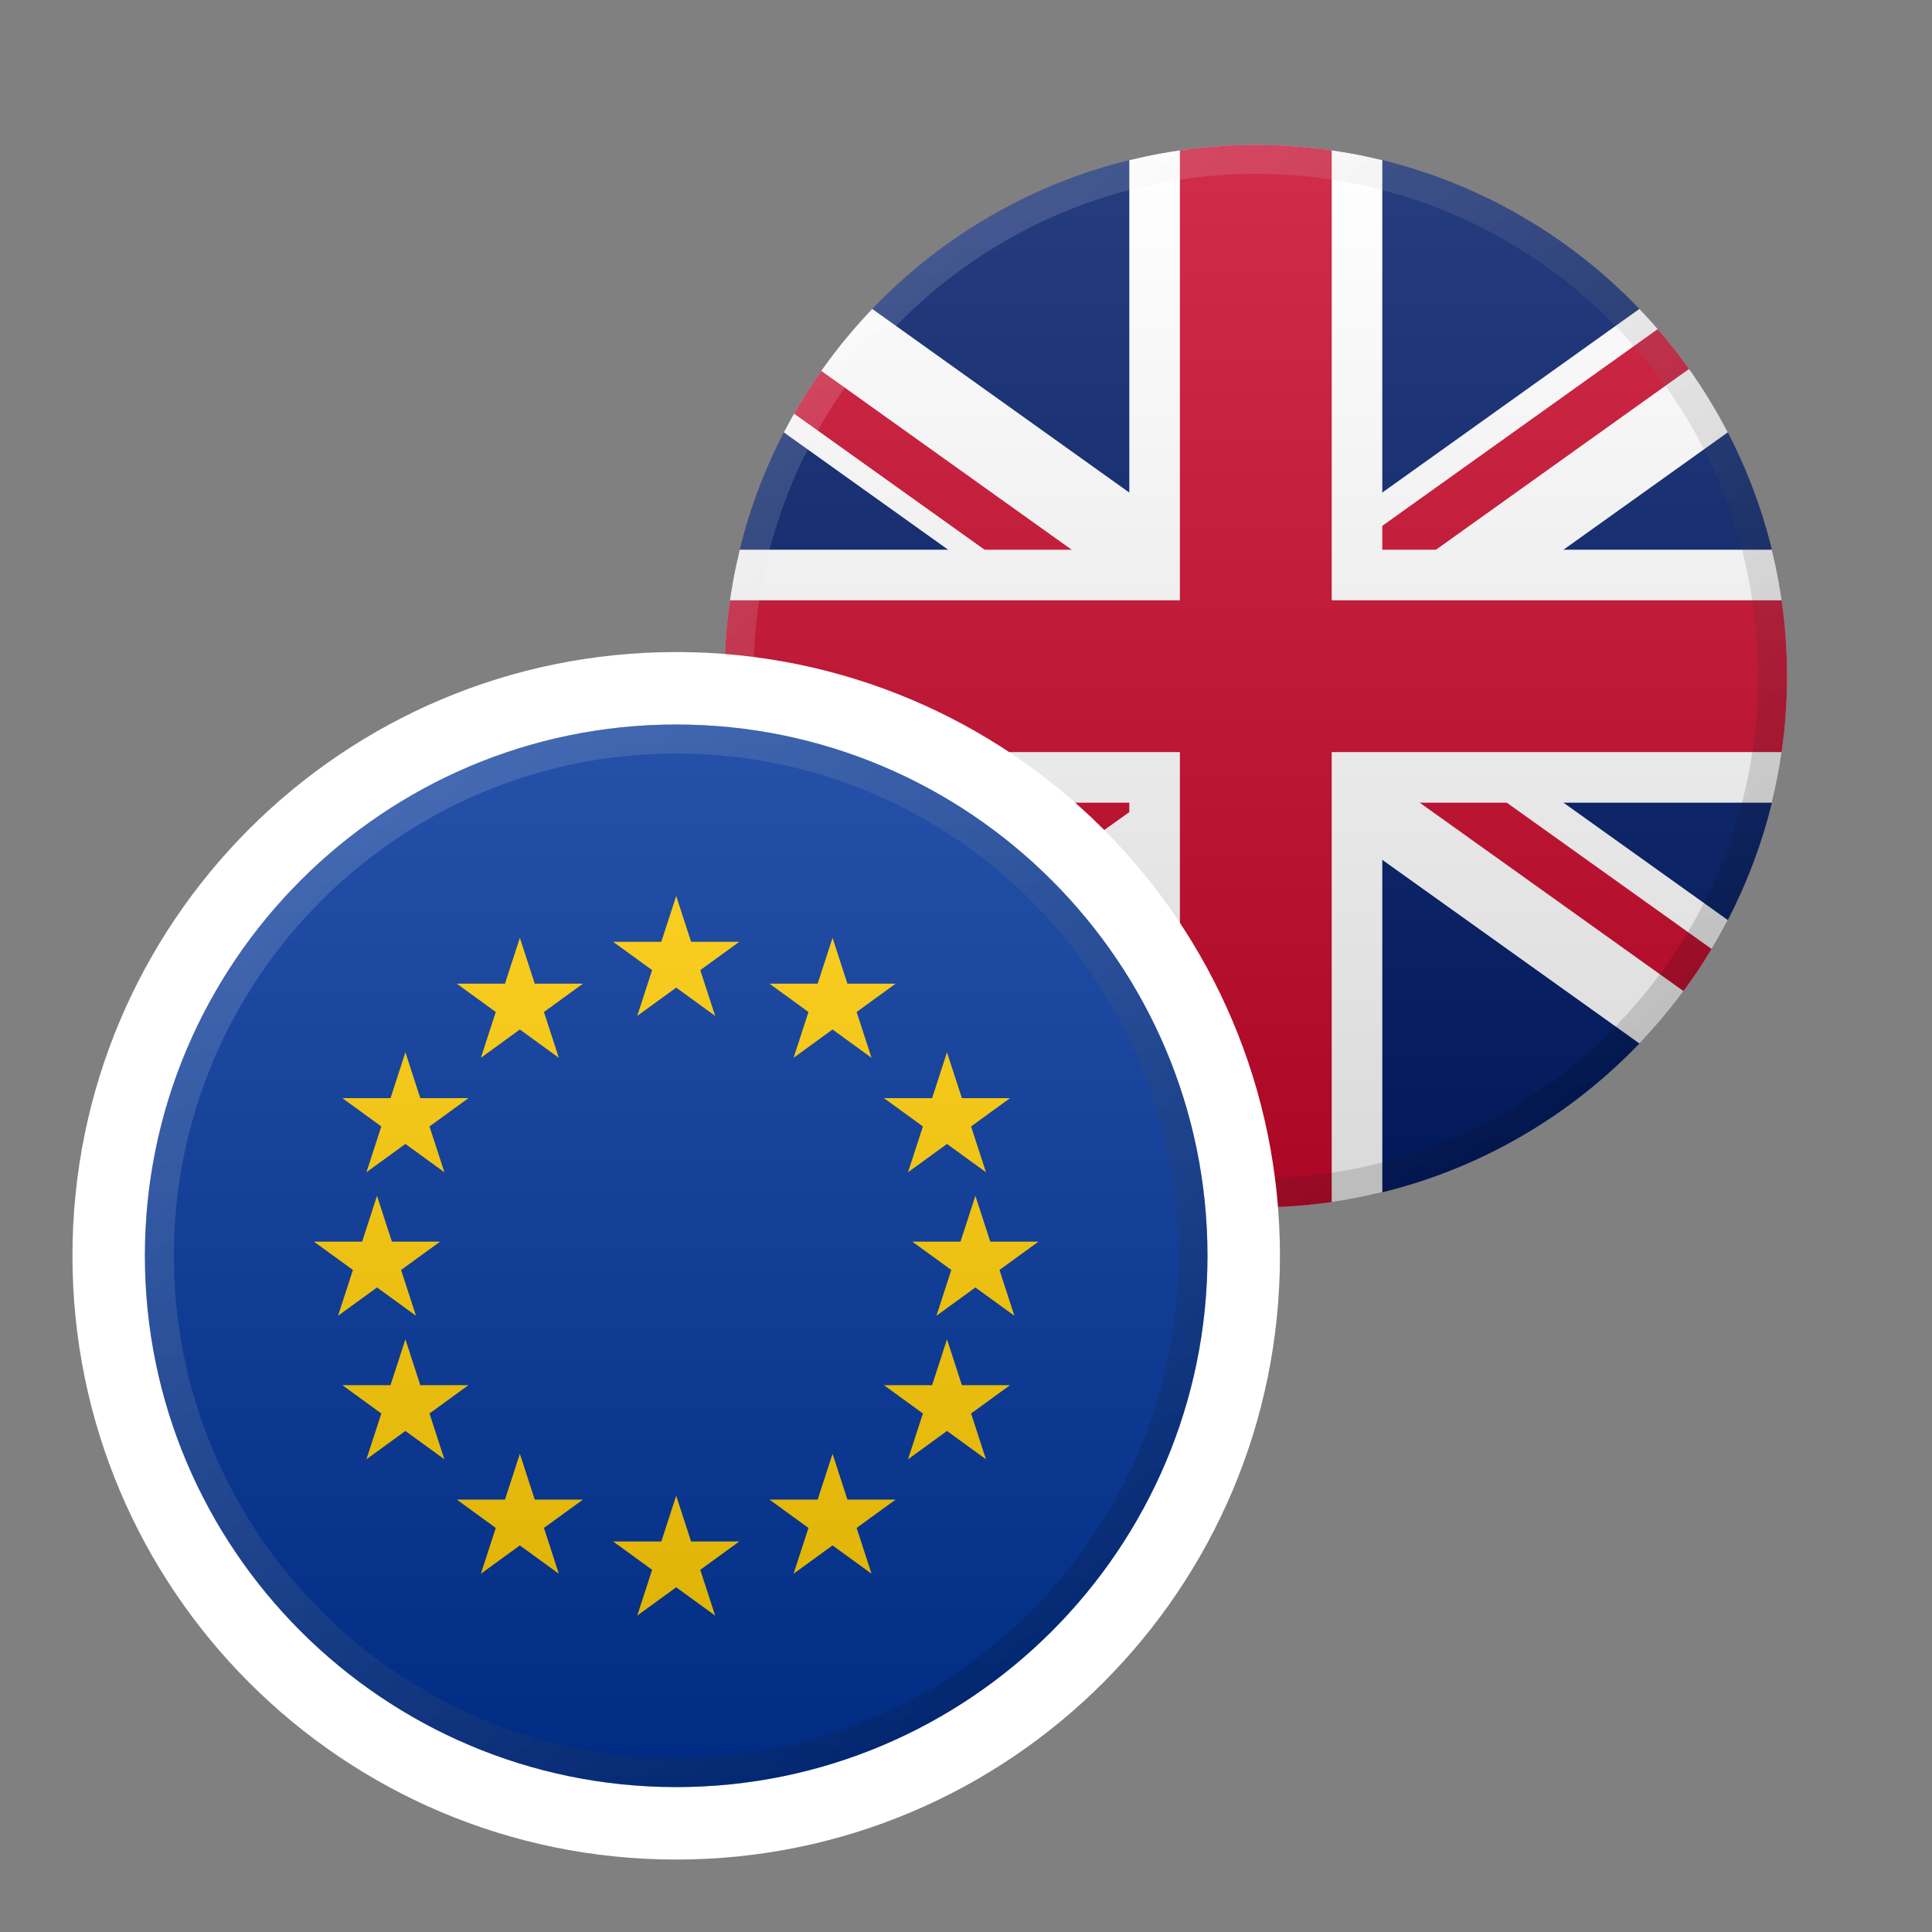 <svg xmlns="http://www.w3.org/2000/svg" xmlns:xlink="http://www.w3.org/1999/xlink" data-name="Calque 1" width="1200" height="1200" viewBox="0 0 400 400"><rect x="0" y="0" width="400" height="400" fill="#808080" stroke="none"/><defs><linearGradient id="D&#xE9;grad&#xE9;_sans_nom" data-name="D&#xE9;grad&#xE9; sans nom" x1="260" y1="30" x2="260" y2="250" gradientUnits="userSpaceOnUse"><stop offset="0" stop-color="#fff"></stop><stop offset="1" stop-color="#000"></stop></linearGradient><linearGradient id="D&#xE9;grad&#xE9;_sans_nom_2" data-name="D&#xE9;grad&#xE9; sans nom 2" x1="182.259" y1="62.25" x2="337.751" y2="217.741" gradientUnits="userSpaceOnUse"><stop offset="0" stop-color="#fff"></stop><stop offset="1" stop-color="#000"></stop></linearGradient><linearGradient id="D&#xE9;grad&#xE9;_sans_nom_50" data-name="D&#xE9;grad&#xE9; sans nom 50" x1="140" y1="150" x2="140" y2="370" gradientUnits="userSpaceOnUse"><stop offset="0" stop-color="#fff"></stop><stop offset="1" stop-color="#000"></stop></linearGradient><linearGradient id="D&#xE9;grad&#xE9;_sans_nom-2" data-name="D&#xE9;grad&#xE9; sans nom" x1="62.259" y1="182.25" x2="217.751" y2="337.741" xlink:href="#D&#xE9;grad&#xE9;_sans_nom"></linearGradient></defs><g><path d="M260,250c-60.642,0-110-49.358-110-110s49.358-110,110-110,110,49.333,110,110-49.331,110-110,110Z" fill="#001b69" stroke-width="0"></path><path d="M180.587,63.962c-7.25,7.569-13.431,16.17-18.3,25.557l70.673,50.481-70.669,50.478c4.87,9.386,11.05,17.987,18.301,25.556l79.407-56.72,79.414,56.724c7.25-7.57,13.43-16.171,18.299-25.557l-70.673-50.481,70.677-50.484c-4.868-9.388-11.048-17.989-18.298-25.558l-79.419,56.728-79.413-56.724Z" fill="#fff" stroke-width="0"></path><path d="M349.699,76.383l-67.062,47.903h-6.922v-7.933l67.506-48.22c2.286,2.643,4.449,5.396,6.479,8.25ZM348.542,205.193c2.073-2.808,4.016-5.718,5.82-8.72l-57.059-40.758h-18.028l69.268,49.478ZM170.032,76.782c-2.012,2.855-3.893,5.81-5.632,8.855l54.107,38.649h18.028l-66.503-47.504ZM168.923,201.609c1.966,2.896,4.064,5.694,6.29,8.385l69.073-49.339v-4.94h-11.113l-64.251,45.895Z" fill="#c9072a" stroke-width="0"></path><path d="M286.191,113.81V33.157c-8.397-2.058-17.167-3.157-26.191-3.157s-17.793,1.1-26.19,3.159v80.65h-80.651c-2.059,8.397-3.159,17.167-3.159,26.19s1.101,17.793,3.161,26.19h80.649v80.649c8.398,2.06,17.168,3.161,26.19,3.161s17.793-1.1,26.191-3.158v-80.651h80.65c2.059-8.398,3.159-17.168,3.159-26.19s-1.099-17.793-3.157-26.19h-80.652Z" fill="#fff" stroke-width="0"></path><path d="M275.714,124.286V31.127c-5.134-.737-10.379-1.127-15.714-1.127s-10.58.39-15.714,1.127v93.158h-93.159c-.738,5.134-1.127,10.379-1.127,15.714s.39,10.58,1.128,15.714h93.158v93.158c5.134.738,10.379,1.128,15.714,1.128s10.58-.39,15.714-1.127v-93.159h93.158c.738-5.134,1.127-10.379,1.127-15.714s-.389-10.58-1.126-15.714h-93.159Z" fill="#c9072a" stroke-width="0"></path><path d="M260,250c-60.642,0-110-49.358-110-110s49.358-110,110-110,110,49.333,110,110-49.331,110-110,110Z" fill="url(#D&#xE9;grad&#xE9;_sans_nom)" opacity=".15" stroke-width="0"></path><path d="M260,36c57.346,0,104,46.654,104,104s-46.654,104-104,104-104-46.654-104-104,46.654-104,104-104M260,30c-60.642,0-110,49.333-110,110s49.358,110,110,110,110-49.358,110-110-49.331-110-110-110h0Z" fill="url(#D&#xE9;grad&#xE9;_sans_nom_2)" opacity=".15" stroke-width="0"></path></g><path d="M265,260c0,69.036-55.964,125-125,125S15,329.036,15,260s55.964-125,125-125,125,55.964,125,125Z" fill="#fff" stroke-width="0"></path><g><path d="M140,370c-60.642,0-110-49.358-110-110s49.358-110,110-110,110,49.333,110,110-49.331,110-110,110Z" fill="#039" stroke-width="0"></path><path d="M143.082,194.988h9.973l-8.068,5.863,3.082,9.485-8.068-5.863-8.068,5.863,3.082-9.485-8.068-5.863h9.973l3.082-9.485,3.082,9.485ZM143.082,319.149l-3.082-9.485-3.082,9.485h-9.973l8.068,5.863-3.082,9.485,8.068-5.863,8.068,5.863-3.082-9.485,8.068-5.863h-9.973ZM78.055,266.554l8.068,5.862-3.082-9.484,8.068-5.862h-9.972l-3.082-9.485-3.082,9.485h-9.973l8.068,5.862-3.082,9.484,8.069-5.862ZM107.631,194.176l-3.082,9.485h-9.973l8.069,5.862-3.082,9.484,8.068-5.862,8.068,5.862-3.082-9.484,8.068-5.862h-9.972l-3.082-9.485ZM83.935,217.871l-3.082,9.485h-9.972l8.068,5.862-3.082,9.484,8.068-5.862,8.068,5.862-3.082-9.484,8.068-5.862h-9.972l-3.082-9.485ZM87.017,286.781l-3.082-9.485-3.082,9.485h-9.973l8.068,5.863-3.082,9.485,8.068-5.863,8.068,5.863-3.082-9.485,8.068-5.863h-9.973ZM110.713,310.478l-3.082-9.485-3.082,9.485h-9.973l8.069,5.862-3.082,9.484,8.068-5.862,8.068,5.862-3.082-9.484,8.068-5.862h-9.972ZM215,257.07h-9.973l-3.082-9.485-3.082,9.485h-9.972l8.068,5.862-3.082,9.484,8.069-5.862,8.068,5.862-3.082-9.484,8.068-5.862ZM172.369,194.176l-3.082,9.485h-9.972l8.068,5.862-3.082,9.484,8.068-5.862,8.068,5.862-3.082-9.484,8.069-5.862h-9.973l-3.082-9.485ZM191.079,233.219l-3.082,9.484,8.068-5.862,8.068,5.862-3.082-9.484,8.068-5.862h-9.972l-3.082-9.485-3.082,9.485h-9.972l8.068,5.862ZM199.147,286.781l-3.082-9.485-3.082,9.485h-9.973l8.068,5.863-3.082,9.485,8.068-5.863,8.068,5.863-3.082-9.485,8.068-5.863h-9.973ZM175.451,310.478l-3.082-9.485-3.082,9.485h-9.972l8.068,5.862-3.082,9.484,8.068-5.862,8.068,5.862-3.082-9.484,8.069-5.862h-9.973Z" fill="#fc0" stroke-width="0"></path><path d="M140,370c-60.642,0-110-49.358-110-110s49.358-110,110-110,110,49.333,110,110-49.331,110-110,110Z" fill="url(#D&#xE9;grad&#xE9;_sans_nom_50)" opacity=".15" stroke-width="0"></path><path d="M140,156c57.346,0,104,46.654,104,104s-46.654,104-104,104-104-46.654-104-104,46.654-104,104-104M140,150c-60.642,0-110,49.333-110,110s49.358,110,110,110,110-49.358,110-110-49.331-110-110-110h0Z" fill="url(#D&#xE9;grad&#xE9;_sans_nom-2)" opacity=".15" stroke-width="0"></path></g><title>spot eurgbp</title></svg>